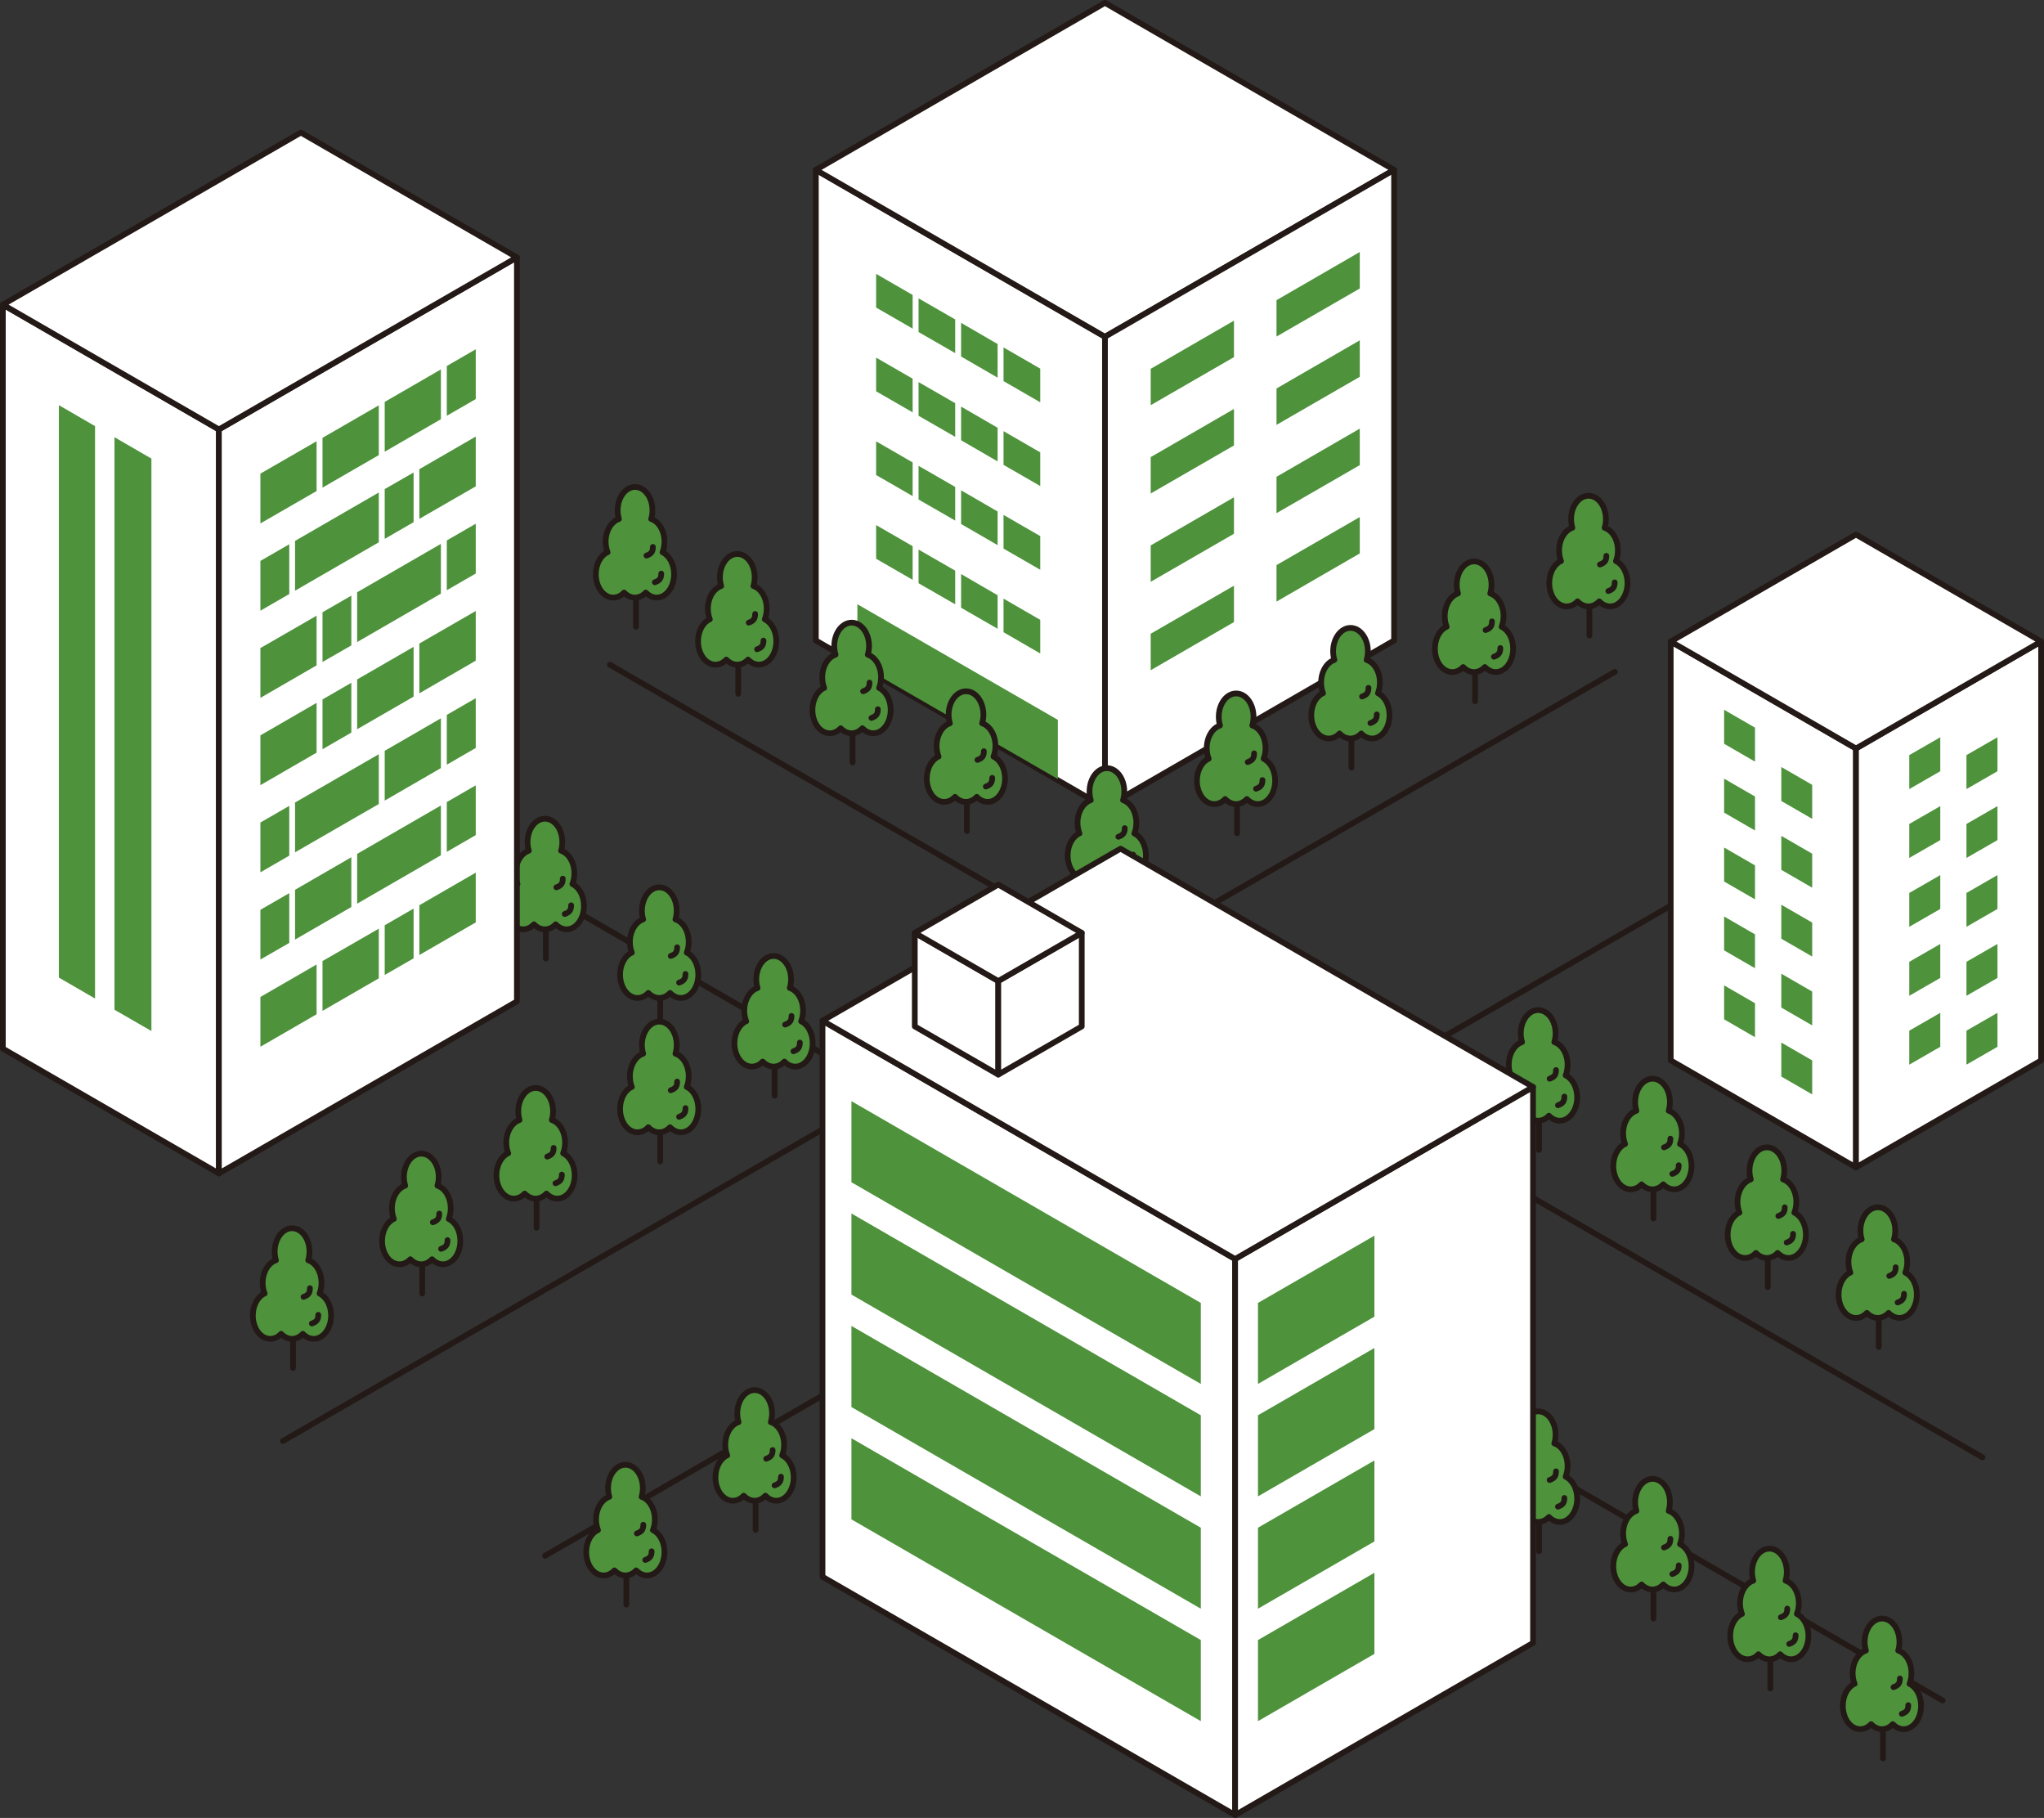 <?xml version="1.0" encoding="UTF-8"?>
<svg id="_レイヤー_1" data-name="レイヤー_1" xmlns="http://www.w3.org/2000/svg" viewBox="0 0 178.73 158.92">
  <rect x="0" y="0" width="178.73" height="158.92" fill="#333333" stroke="none"/>
  <defs>
    <style>
      .cls-1 {
        stroke-miterlimit: 10;
      }

      .cls-1, .cls-2, .cls-3, .cls-4, .cls-5 {
        stroke-width: .5px;
      }

      .cls-1, .cls-2, .cls-6, .cls-4 {
        fill: #4e923c;
      }

      .cls-1, .cls-4 {
        stroke: #fff;
      }

      .cls-2, .cls-3, .cls-4, .cls-5 {
        stroke-linecap: round;
        stroke-linejoin: round;
      }

      .cls-2, .cls-3, .cls-5 {
        stroke: #231916;
      }

      .cls-3 {
        fill: #fff;
      }

      .cls-5 {
        fill: none;
      }
    </style>
  </defs>
  <polyline class="cls-5" points="53.33 58.11 97.8 83.79 141.21 58.73"/>
  <polyline class="cls-5" points="169.86 148.65 97.8 107.05 47.66 136"/>
  <polyline class="cls-5" points="24.74 125.97 77.66 95.42 22.26 63.43"/>
  <polyline class="cls-5" points="170.87 64.86 117.95 95.42 173.35 127.4"/>
  <g>
    <g>
      <polyline class="cls-3" points="47.73 83.79 47.73 78.94 48.03 78.94"/>
      <path class="cls-2" d="M45.25,77.28c-.11-.28-.17-.6-.17-.93,0-.96.5-1.76,1.16-1.98-.07-.24-.11-.49-.11-.76,0-1.12.68-2.04,1.52-2.04s1.52.91,1.52,2.04c0,.27-.04.53-.11.76.67.22,1.16,1.02,1.16,1.98,0,.34-.06.65-.17.93.59.28,1.01,1.03,1.01,1.92,0,1.12-.68,2.04-1.52,2.04-.36,0-.69-.17-.95-.44-.26.28-.59.44-.95.44s-.69-.17-.95-.44c-.26.28-.59.44-.95.44-.84,0-1.52-.91-1.52-2.04,0-.89.42-1.64,1.01-1.92Z"/>
    </g>
    <path class="cls-5" d="M49.38,79.9c.43-.15.56-.35.56-.76"/>
    <path class="cls-5" d="M48.65,77.57c.43-.15.56-.35.56-.76"/>
  </g>
  <g>
    <g>
      <polyline class="cls-3" points="57.73 89.79 57.73 84.94 58.03 84.94"/>
      <path class="cls-2" d="M55.25,83.28c-.11-.28-.17-.6-.17-.93,0-.96.5-1.76,1.16-1.98-.07-.24-.11-.49-.11-.76,0-1.12.68-2.04,1.52-2.04s1.52.91,1.52,2.04c0,.27-.04.53-.11.76.67.22,1.16,1.02,1.16,1.98,0,.34-.06.65-.17.93.59.28,1.01,1.03,1.01,1.92,0,1.12-.68,2.04-1.52,2.04-.36,0-.69-.17-.95-.44-.26.28-.59.44-.95.44s-.69-.17-.95-.44c-.26.28-.59.44-.95.44-.84,0-1.52-.91-1.52-2.04,0-.89.42-1.64,1.01-1.92Z"/>
    </g>
    <path class="cls-5" d="M59.38,85.9c.43-.15.56-.35.56-.76"/>
    <path class="cls-5" d="M58.65,83.57c.43-.15.56-.35.56-.76"/>
  </g>
  <g>
    <g>
      <polyline class="cls-3" points="57.73 101.53 57.73 96.68 58.03 96.68"/>
      <path class="cls-2" d="M55.25,95.02c-.11-.28-.17-.6-.17-.93,0-.96.5-1.76,1.16-1.98-.07-.24-.11-.49-.11-.76,0-1.12.68-2.04,1.52-2.04s1.52.91,1.52,2.04c0,.27-.04.53-.11.76.67.22,1.16,1.02,1.16,1.98,0,.34-.06.65-.17.93.59.28,1.01,1.03,1.01,1.92,0,1.12-.68,2.04-1.52,2.04-.36,0-.69-.17-.95-.44-.26.28-.59.44-.95.44s-.69-.17-.95-.44c-.26.28-.59.44-.95.44-.84,0-1.52-.91-1.52-2.04,0-.89.42-1.64,1.01-1.92Z"/>
    </g>
    <path class="cls-5" d="M59.38,97.63c.43-.15.56-.35.56-.76"/>
    <path class="cls-5" d="M58.65,95.31c.43-.15.56-.35.56-.76"/>
  </g>
  <g>
    <g>
      <polyline class="cls-3" points="67.73 95.79 67.73 90.94 68.03 90.94"/>
      <path class="cls-2" d="M65.25,89.28c-.11-.28-.17-.6-.17-.93,0-.96.5-1.76,1.16-1.98-.07-.24-.11-.49-.11-.76,0-1.12.68-2.04,1.52-2.04s1.52.91,1.52,2.04c0,.27-.04.53-.11.76.67.22,1.16,1.02,1.16,1.98,0,.34-.06.65-.17.93.59.28,1.01,1.03,1.01,1.92,0,1.12-.68,2.04-1.52,2.04-.36,0-.69-.17-.95-.44-.26.28-.59.44-.95.44s-.69-.17-.95-.44c-.26.28-.59.44-.95.44-.84,0-1.52-.91-1.52-2.04,0-.89.42-1.64,1.01-1.92Z"/>
    </g>
    <path class="cls-5" d="M69.38,91.9c.43-.15.56-.35.56-.76"/>
    <path class="cls-5" d="M68.65,89.57c.43-.15.56-.35.56-.76"/>
  </g>
  <g>
    <g>
      <polyline class="cls-3" points="36.92 113.07 36.92 108.22 37.23 108.22"/>
      <path class="cls-2" d="M34.44,106.56c-.11-.28-.17-.6-.17-.93,0-.96.5-1.76,1.16-1.98-.07-.24-.11-.49-.11-.76,0-1.12.68-2.04,1.52-2.04s1.52.91,1.52,2.04c0,.27-.04.53-.11.76.67.22,1.16,1.02,1.16,1.98,0,.34-.06.65-.17.93.59.28,1.01,1.03,1.01,1.92,0,1.12-.68,2.04-1.52,2.04-.36,0-.69-.17-.95-.44-.26.28-.59.44-.95.44s-.69-.17-.95-.44c-.26.28-.59.44-.95.44-.84,0-1.52-.91-1.52-2.04,0-.89.42-1.64,1.01-1.92Z"/>
    </g>
    <path class="cls-5" d="M38.57,109.17c.43-.15.56-.35.56-.76"/>
    <path class="cls-5" d="M37.85,106.85c.43-.15.56-.35.56-.76"/>
  </g>
  <g>
    <g>
      <polyline class="cls-3" points="25.62 119.59 25.62 114.74 25.92 114.74"/>
      <path class="cls-2" d="M23.14,113.08c-.11-.28-.17-.6-.17-.93,0-.96.5-1.76,1.16-1.98-.07-.24-.11-.49-.11-.76,0-1.12.68-2.04,1.52-2.04s1.52.91,1.52,2.04c0,.27-.04.53-.11.76.67.22,1.16,1.02,1.16,1.98,0,.34-.06.65-.17.93.59.28,1.01,1.03,1.01,1.92,0,1.12-.68,2.04-1.52,2.04-.36,0-.69-.17-.95-.44-.26.28-.59.44-.95.44s-.69-.17-.95-.44c-.26.28-.59.44-.95.44-.84,0-1.52-.91-1.52-2.04,0-.89.42-1.64,1.01-1.92Z"/>
    </g>
    <path class="cls-5" d="M27.27,115.7c.43-.15.56-.35.56-.76"/>
    <path class="cls-5" d="M26.54,113.37c.43-.15.56-.35.56-.76"/>
  </g>
  <g>
    <g>
      <polyline class="cls-3" points="46.92 107.33 46.92 102.48 47.23 102.48"/>
      <path class="cls-2" d="M44.44,100.82c-.11-.28-.17-.6-.17-.93,0-.96.5-1.76,1.16-1.98-.07-.24-.11-.49-.11-.76,0-1.12.68-2.04,1.52-2.04s1.52.91,1.52,2.04c0,.27-.04.53-.11.76.67.22,1.16,1.02,1.16,1.98,0,.34-.06.65-.17.93.59.28,1.01,1.03,1.01,1.92,0,1.12-.68,2.04-1.52,2.04-.36,0-.69-.17-.95-.44-.26.28-.59.44-.95.44s-.69-.17-.95-.44c-.26.28-.59.44-.95.44-.84,0-1.52-.91-1.52-2.04,0-.89.42-1.64,1.01-1.92Z"/>
    </g>
    <path class="cls-5" d="M48.57,103.44c.43-.15.56-.35.56-.76"/>
    <path class="cls-5" d="M47.85,101.11c.43-.15.56-.35.56-.76"/>
  </g>
  <g>
    <g>
      <polyline class="cls-3" points="134.58 135.6 134.58 130.75 134.88 130.75"/>
      <path class="cls-2" d="M132.1,129.09c-.11-.28-.17-.6-.17-.93,0-.96.5-1.76,1.16-1.98-.07-.24-.11-.49-.11-.76,0-1.12.68-2.04,1.52-2.04s1.52.91,1.52,2.04c0,.27-.04.53-.11.76.67.22,1.16,1.02,1.16,1.98,0,.34-.06.65-.17.93.59.28,1.01,1.03,1.01,1.92,0,1.12-.68,2.04-1.52,2.04-.36,0-.69-.17-.95-.44-.26.28-.59.44-.95.44s-.69-.17-.95-.44c-.26.28-.59.44-.95.44-.84,0-1.52-.91-1.52-2.04,0-.89.42-1.64,1.01-1.92Z"/>
    </g>
    <path class="cls-5" d="M136.23,131.71c.43-.15.56-.35.56-.76"/>
    <path class="cls-5" d="M135.5,129.38c.43-.15.56-.35.56-.76"/>
  </g>
  <g>
    <g>
      <polyline class="cls-3" points="144.58 141.49 144.58 136.64 144.88 136.64"/>
      <path class="cls-2" d="M142.1,134.99c-.11-.28-.17-.6-.17-.93,0-.96.5-1.76,1.16-1.98-.07-.24-.11-.49-.11-.76,0-1.12.68-2.04,1.52-2.04s1.52.91,1.52,2.04c0,.27-.04.53-.11.76.67.22,1.16,1.02,1.16,1.98,0,.34-.06.65-.17.93.59.28,1.01,1.03,1.01,1.92,0,1.12-.68,2.04-1.52,2.04-.36,0-.69-.17-.95-.44-.26.28-.59.44-.95.44s-.69-.17-.95-.44c-.26.28-.59.44-.95.44-.84,0-1.52-.91-1.52-2.04,0-.89.42-1.64,1.01-1.92Z"/>
    </g>
    <path class="cls-5" d="M146.23,137.6c.43-.15.56-.35.56-.76"/>
    <path class="cls-5" d="M145.5,135.28c.43-.15.56-.35.56-.76"/>
  </g>
  <g>
    <g>
      <polyline class="cls-3" points="154.8 147.6 154.8 142.75 155.1 142.75"/>
      <path class="cls-2" d="M152.32,141.09c-.11-.28-.17-.6-.17-.93,0-.96.5-1.76,1.16-1.98-.07-.24-.11-.49-.11-.76,0-1.12.68-2.04,1.52-2.04s1.52.91,1.52,2.04c0,.27-.04.53-.11.76.67.22,1.16,1.02,1.16,1.98,0,.34-.06.65-.17.93.59.28,1.01,1.03,1.01,1.92,0,1.12-.68,2.04-1.52,2.04-.36,0-.69-.17-.95-.44-.26.28-.59.44-.95.44s-.69-.17-.95-.44c-.26.28-.59.44-.95.44-.84,0-1.52-.91-1.52-2.04,0-.89.42-1.64,1.01-1.92Z"/>
    </g>
    <path class="cls-5" d="M156.45,143.71c.43-.15.56-.35.56-.76"/>
    <path class="cls-5" d="M155.72,141.38c.43-.15.56-.35.56-.76"/>
  </g>
  <g>
    <g>
      <polyline class="cls-3" points="164.65 153.71 164.65 148.86 164.95 148.86"/>
      <path class="cls-2" d="M162.17,147.2c-.11-.28-.17-.6-.17-.93,0-.96.5-1.76,1.16-1.98-.07-.24-.11-.49-.11-.76,0-1.12.68-2.04,1.52-2.04s1.52.91,1.52,2.04c0,.27-.04.53-.11.76.67.22,1.16,1.02,1.16,1.98,0,.34-.06.65-.17.93.59.28,1.01,1.03,1.01,1.92,0,1.12-.68,2.04-1.52,2.04-.36,0-.69-.17-.95-.44-.26.28-.59.44-.95.44s-.69-.17-.95-.44c-.26.28-.59.44-.95.44-.84,0-1.52-.91-1.52-2.04,0-.89.42-1.64,1.01-1.92Z"/>
    </g>
    <path class="cls-5" d="M166.3,149.82c.43-.15.56-.35.56-.76"/>
    <path class="cls-5" d="M165.57,147.49c.43-.15.56-.35.56-.76"/>
  </g>
  <g>
    <g>
      <polyline class="cls-3" points="134.58 100.52 134.58 95.67 134.88 95.67"/>
      <path class="cls-2" d="M132.1,94.01c-.11-.28-.17-.6-.17-.93,0-.96.5-1.76,1.16-1.98-.07-.24-.11-.49-.11-.76,0-1.12.68-2.04,1.52-2.04s1.52.91,1.52,2.04c0,.27-.04.53-.11.76.67.22,1.16,1.02,1.16,1.98,0,.34-.06.65-.17.93.59.28,1.01,1.03,1.01,1.92,0,1.12-.68,2.04-1.52,2.04-.36,0-.69-.17-.95-.44-.26.28-.59.44-.95.44s-.69-.17-.95-.44c-.26.28-.59.44-.95.44-.84,0-1.52-.91-1.52-2.04,0-.89.42-1.64,1.01-1.92Z"/>
    </g>
    <path class="cls-5" d="M136.23,96.62c.43-.15.56-.35.56-.76"/>
    <path class="cls-5" d="M135.5,94.3c.43-.15.56-.35.56-.76"/>
  </g>
  <g>
    <g>
      <polyline class="cls-3" points="144.58 106.52 144.58 101.67 144.88 101.67"/>
      <path class="cls-2" d="M142.1,100.01c-.11-.28-.17-.6-.17-.93,0-.96.5-1.76,1.16-1.98-.07-.24-.11-.49-.11-.76,0-1.12.68-2.04,1.52-2.04s1.52.91,1.52,2.04c0,.27-.04.53-.11.76.67.22,1.16,1.02,1.16,1.98,0,.34-.06.65-.17.93.59.28,1.01,1.03,1.01,1.92,0,1.12-.68,2.04-1.52,2.04-.36,0-.69-.17-.95-.44-.26.28-.59.44-.95.44s-.69-.17-.95-.44c-.26.28-.59.44-.95.44-.84,0-1.52-.91-1.52-2.04,0-.89.42-1.64,1.01-1.92Z"/>
    </g>
    <path class="cls-5" d="M146.23,102.62c.43-.15.56-.35.56-.76"/>
    <path class="cls-5" d="M145.5,100.3c.43-.15.56-.35.56-.76"/>
  </g>
  <g>
    <g>
      <polyline class="cls-3" points="154.58 112.52 154.58 107.67 154.88 107.67"/>
      <path class="cls-2" d="M152.1,106.01c-.11-.28-.17-.6-.17-.93,0-.96.5-1.76,1.16-1.98-.07-.24-.11-.49-.11-.76,0-1.12.68-2.04,1.52-2.04s1.52.91,1.52,2.04c0,.27-.04.53-.11.76.67.22,1.16,1.02,1.16,1.98,0,.34-.06.65-.17.93.59.28,1.01,1.03,1.01,1.92,0,1.12-.68,2.04-1.52,2.04-.36,0-.69-.17-.95-.44-.26.28-.59.44-.95.44s-.69-.17-.95-.44c-.26.28-.59.44-.95.44-.84,0-1.52-.91-1.52-2.04,0-.89.42-1.64,1.01-1.92Z"/>
    </g>
    <path class="cls-5" d="M156.23,108.62c.43-.15.56-.35.56-.76"/>
    <path class="cls-5" d="M155.5,106.3c.43-.15.56-.35.56-.76"/>
  </g>
  <g>
    <g>
      <polyline class="cls-3" points="164.28 117.75 164.28 112.91 164.58 112.91"/>
      <path class="cls-2" d="M161.8,111.25c-.11-.28-.17-.6-.17-.93,0-.96.5-1.76,1.16-1.98-.07-.24-.11-.49-.11-.76,0-1.12.68-2.04,1.52-2.04s1.52.91,1.52,2.04c0,.27-.04.53-.11.76.67.22,1.16,1.02,1.16,1.98,0,.34-.06.65-.17.93.59.28,1.01,1.03,1.01,1.92,0,1.12-.68,2.04-1.52,2.04-.36,0-.69-.17-.95-.44-.26.28-.59.44-.95.44s-.69-.17-.95-.44c-.26.28-.59.44-.95.44-.84,0-1.52-.91-1.52-2.04,0-.89.42-1.64,1.01-1.92Z"/>
    </g>
    <path class="cls-5" d="M165.93,113.86c.43-.15.56-.35.56-.76"/>
    <path class="cls-5" d="M165.2,111.54c.43-.15.56-.35.56-.76"/>
  </g>
  <g>
    <polygon class="cls-3" points="19.14 37.54 .25 26.63 .25 91.67 19.14 102.58 19.14 37.54"/>
    <polygon class="cls-3" points="45.2 87.54 19.14 102.58 19.14 37.54 45.2 22.5 45.2 87.54"/>
    <polygon class="cls-6" points="13.24 40.09 13.24 90.13 10.01 88.27 10.01 38.22 13.24 40.09"/>
    <polygon class="cls-6" points="5.15 85.46 5.15 35.42 8.31 37.25 8.31 87.29 5.15 85.46"/>
    <polygon class="cls-1" points="27.95 43.06 22.52 46.19 22.52 41.26 27.95 38.13 27.95 43.06"/>
    <polygon class="cls-1" points="25.55 52.07 22.52 53.82 22.52 48.89 25.55 47.14 25.55 52.07"/>
    <polygon class="cls-1" points="27.95 58.3 22.52 61.44 22.52 56.51 27.95 53.38 27.95 58.3"/>
    <polygon class="cls-1" points="27.95 65.93 22.52 69.07 22.52 64.14 27.95 61 27.95 65.93"/>
    <polygon class="cls-1" points="25.55 74.94 22.52 76.69 22.52 71.76 25.55 70.01 25.55 74.94"/>
    <polygon class="cls-1" points="25.55 82.57 22.52 84.31 22.52 79.39 25.55 77.64 25.55 82.57"/>
    <polygon class="cls-1" points="27.95 88.8 22.52 91.94 22.52 87.01 27.95 83.87 27.95 88.8"/>
    <polygon class="cls-1" points="33.39 39.92 27.95 43.06 27.95 38.13 33.39 34.99 33.39 39.92"/>
    <polygon class="cls-1" points="33.39 47.54 25.55 52.07 25.55 47.14 33.39 42.61 33.39 47.54"/>
    <polygon class="cls-1" points="30.98 56.56 27.95 58.3 27.95 53.38 30.98 51.63 30.98 56.56"/>
    <polygon class="cls-1" points="30.98 64.18 27.95 65.93 27.95 61 30.98 59.25 30.98 64.18"/>
    <polygon class="cls-1" points="33.39 70.42 25.55 74.94 25.55 70.01 33.39 65.49 33.39 70.42"/>
    <polygon class="cls-1" points="30.98 79.43 25.55 82.57 25.55 77.64 30.98 74.5 30.98 79.43"/>
    <polygon class="cls-1" points="33.39 85.66 27.95 88.8 27.95 83.87 33.39 80.74 33.39 85.66"/>
    <polygon class="cls-1" points="38.82 36.78 33.39 39.92 33.39 34.99 38.82 31.85 38.82 36.78"/>
    <polygon class="cls-1" points="36.42 45.79 33.39 47.54 33.39 42.61 36.42 40.87 36.42 45.79"/>
    <polygon class="cls-1" points="38.82 52.03 30.98 56.56 30.98 51.63 38.82 47.1 38.82 52.03"/>
    <polygon class="cls-1" points="36.42 61.04 30.98 64.18 30.98 59.25 36.42 56.11 36.42 61.04"/>
    <polygon class="cls-1" points="38.82 67.28 33.39 70.42 33.39 65.49 38.82 62.35 38.82 67.28"/>
    <polygon class="cls-1" points="38.82 74.9 30.98 79.43 30.98 74.5 38.82 69.97 38.82 74.9"/>
    <polygon class="cls-1" points="36.42 83.92 33.39 85.66 33.39 80.74 36.42 78.99 36.42 83.92"/>
    <polygon class="cls-1" points="41.85 35.03 38.82 36.78 38.82 31.85 41.85 30.1 41.85 35.03"/>
    <polygon class="cls-1" points="41.85 42.66 36.42 45.79 36.42 40.87 41.85 37.73 41.85 42.66"/>
    <polygon class="cls-1" points="41.85 50.28 38.82 52.03 38.82 47.1 41.85 45.35 41.85 50.28"/>
    <polygon class="cls-1" points="41.85 57.9 36.42 61.04 36.42 56.11 41.85 52.98 41.85 57.9"/>
    <polygon class="cls-1" points="41.85 65.53 38.82 67.28 38.82 62.35 41.85 60.6 41.85 65.53"/>
    <polygon class="cls-1" points="41.85 73.15 38.82 74.9 38.82 69.97 41.85 68.22 41.85 73.15"/>
    <polygon class="cls-1" points="41.85 80.78 36.42 83.92 36.42 78.99 41.85 75.85 41.85 80.78"/>
    <polygon class="cls-3" points="19.14 37.54 .25 26.63 26.31 11.59 45.2 22.5 19.14 37.54"/>
  </g>
  <g>
    <polygon class="cls-3" points="96.62 29.44 71.34 14.85 71.34 55.99 96.62 70.59 96.62 29.44"/>
    <polygon class="cls-3" points="121.9 14.85 96.62 .25 71.34 14.85 96.62 29.44 121.9 14.85"/>
    <polygon class="cls-6" points="92.5 68.1 74.97 57.99 74.97 52.82 92.5 62.93 92.5 68.1"/>
    <polygon class="cls-3" points="121.9 14.85 96.62 29.44 96.62 70.59 121.9 55.99 121.9 14.85"/>
    <polygon class="cls-6" points="107.9 28.03 100.62 32.24 100.62 35.42 107.9 31.22 107.9 28.03"/>
    <polygon class="cls-6" points="100.62 43.14 107.9 38.94 107.9 35.75 100.62 39.96 100.62 43.14"/>
    <polygon class="cls-6" points="100.62 50.86 107.9 46.66 107.9 43.47 100.62 47.68 100.62 50.86"/>
    <polygon class="cls-6" points="100.62 58.59 107.9 54.38 107.9 51.2 100.62 55.4 100.62 58.59"/>
    <polygon class="cls-6" points="118.9 22.03 111.62 26.24 111.62 29.42 118.9 25.22 118.9 22.03"/>
    <polygon class="cls-6" points="111.62 37.14 118.9 32.94 118.9 29.75 111.62 33.96 111.62 37.14"/>
    <polygon class="cls-6" points="111.62 44.86 118.9 40.66 118.9 37.47 111.62 41.68 111.62 44.86"/>
    <polygon class="cls-6" points="111.62 52.59 118.9 48.38 118.9 45.2 111.62 49.4 111.62 52.59"/>
    <polygon class="cls-4" points="80.07 51.13 76.36 48.99 76.36 45.47 80.07 47.61 80.07 51.13"/>
    <polygon class="cls-4" points="83.79 53.27 80.07 51.13 80.07 47.61 83.79 49.75 83.79 53.27"/>
    <polygon class="cls-4" points="87.5 55.41 83.79 53.27 83.79 49.75 87.5 51.9 87.5 55.41"/>
    <polygon class="cls-4" points="91.21 57.56 87.5 55.41 87.5 51.9 91.21 54.04 91.21 57.56"/>
    <polygon class="cls-4" points="80.07 43.81 76.36 41.67 76.36 38.15 80.07 40.29 80.07 43.81"/>
    <polygon class="cls-4" points="83.79 45.95 80.07 43.81 80.07 40.29 83.79 42.43 83.79 45.95"/>
    <polygon class="cls-4" points="87.5 48.1 83.79 45.95 83.79 42.43 87.5 44.58 87.5 48.1"/>
    <polygon class="cls-4" points="91.21 50.24 87.5 48.1 87.5 44.58 91.21 46.72 91.21 50.24"/>
    <polygon class="cls-4" points="80.07 36.49 76.36 34.35 76.36 30.83 80.07 32.97 80.07 36.49"/>
    <polygon class="cls-4" points="83.79 38.63 80.07 36.49 80.07 32.97 83.79 35.11 83.79 38.63"/>
    <polygon class="cls-4" points="87.5 40.78 83.79 38.63 83.79 35.11 87.5 37.26 87.5 40.78"/>
    <polygon class="cls-4" points="91.21 42.92 87.5 40.78 87.5 37.26 91.21 39.4 91.21 42.92"/>
    <polygon class="cls-4" points="80.07 29.17 76.36 27.03 76.36 23.51 80.07 25.65 80.07 29.17"/>
    <polygon class="cls-4" points="83.79 31.31 80.07 29.17 80.07 25.65 83.79 27.79 83.79 31.31"/>
    <polygon class="cls-4" points="87.5 33.46 83.79 31.31 83.79 27.79 87.5 29.94 87.5 33.46"/>
    <polygon class="cls-4" points="91.21 35.6 87.5 33.46 87.5 29.94 91.21 32.08 91.21 35.6"/>
  </g>
  <g>
    <polygon class="cls-3" points="162.29 65.43 146.09 56.08 146.09 92.7 162.29 102.05 162.29 65.43"/>
    <polygon class="cls-6" points="153.46 66.58 150.76 65.02 150.76 62.05 153.46 63.61 153.46 66.58"/>
    <polygon class="cls-6" points="153.46 72.6 150.76 71.04 150.76 68.07 153.46 69.63 153.46 72.6"/>
    <polygon class="cls-6" points="153.46 78.62 150.76 77.06 150.76 74.09 153.46 75.65 153.46 78.62"/>
    <polygon class="cls-6" points="153.46 84.64 150.76 83.08 150.76 80.12 153.46 81.68 153.46 84.64"/>
    <polygon class="cls-6" points="153.46 90.67 150.76 89.11 150.76 86.14 153.46 87.7 153.46 90.67"/>
    <polygon class="cls-6" points="158.46 71.58 155.76 70.02 155.76 67.05 158.46 68.61 158.46 71.58"/>
    <polygon class="cls-6" points="158.46 77.6 155.76 76.04 155.76 73.07 158.46 74.63 158.46 77.6"/>
    <polygon class="cls-6" points="158.46 83.62 155.76 82.06 155.76 79.09 158.46 80.65 158.46 83.62"/>
    <polygon class="cls-6" points="158.46 89.64 155.76 88.08 155.76 85.12 158.46 86.68 158.46 89.64"/>
    <polygon class="cls-6" points="158.46 95.67 155.76 94.11 155.76 91.14 158.46 92.7 158.46 95.67"/>
    <polygon class="cls-3" points="178.48 56.08 162.29 65.43 162.29 102.05 178.48 92.7 178.48 56.08"/>
    <polygon class="cls-6" points="169.66 67.42 166.95 68.98 166.95 66.01 169.66 64.45 169.66 67.42"/>
    <polygon class="cls-6" points="169.66 73.44 166.95 75 166.95 72.03 169.66 70.47 169.66 73.44"/>
    <polygon class="cls-6" points="169.66 79.46 166.95 81.02 166.95 78.06 169.66 76.5 169.66 79.46"/>
    <polygon class="cls-6" points="169.66 85.49 166.95 87.05 166.95 84.08 169.66 82.52 169.66 85.49"/>
    <polygon class="cls-6" points="169.66 91.51 166.95 93.07 166.95 90.1 169.66 88.54 169.66 91.51"/>
    <polygon class="cls-6" points="174.66 67.42 171.95 68.98 171.95 66.01 174.66 64.45 174.66 67.42"/>
    <polygon class="cls-6" points="174.66 73.44 171.95 75 171.95 72.03 174.66 70.47 174.66 73.44"/>
    <polygon class="cls-6" points="174.66 79.46 171.95 81.02 171.95 78.06 174.66 76.5 174.66 79.46"/>
    <polygon class="cls-6" points="174.66 85.49 171.95 87.05 171.95 84.08 174.66 82.52 174.66 85.49"/>
    <polygon class="cls-6" points="174.66 91.51 171.95 93.07 171.95 90.1 174.66 88.54 174.66 91.51"/>
    <polygon class="cls-3" points="178.48 56.08 162.29 46.73 146.09 56.08 162.29 65.43 178.48 56.08"/>
  </g>
  <g>
    <g>
      <polyline class="cls-3" points="64.55 60.65 64.55 55.8 64.85 55.8"/>
      <path class="cls-2" d="M62.07,54.14c-.11-.28-.17-.6-.17-.93,0-.96.5-1.76,1.16-1.98-.07-.24-.11-.49-.11-.76,0-1.12.68-2.04,1.52-2.04s1.52.91,1.52,2.04c0,.27-.04.53-.11.76.67.22,1.16,1.02,1.16,1.98,0,.34-.06.65-.17.93.59.28,1.01,1.03,1.01,1.92,0,1.12-.68,2.04-1.52,2.04-.36,0-.69-.17-.95-.44-.26.28-.59.44-.95.44s-.69-.17-.95-.44c-.26.28-.59.44-.95.44-.84,0-1.52-.91-1.52-2.04,0-.89.42-1.64,1.01-1.92Z"/>
    </g>
    <path class="cls-5" d="M66.2,56.76c.43-.15.56-.35.56-.76"/>
    <path class="cls-5" d="M65.47,54.43c.43-.15.56-.35.56-.76"/>
  </g>
  <g>
    <g>
      <polyline class="cls-3" points="55.61 54.79 55.61 49.94 55.91 49.94"/>
      <path class="cls-2" d="M53.13,48.28c-.11-.28-.17-.6-.17-.93,0-.96.5-1.76,1.16-1.98-.07-.24-.11-.49-.11-.76,0-1.12.68-2.04,1.52-2.04s1.52.91,1.52,2.04c0,.27-.04.53-.11.76.67.22,1.16,1.02,1.16,1.98,0,.34-.06.65-.17.93.59.28,1.01,1.03,1.01,1.92,0,1.12-.68,2.04-1.52,2.04-.36,0-.69-.17-.95-.44-.26.28-.59.44-.95.44s-.69-.17-.95-.44c-.26.28-.59.44-.95.44-.84,0-1.52-.91-1.52-2.04,0-.89.42-1.64,1.01-1.92Z"/>
    </g>
    <path class="cls-5" d="M57.26,50.9c.43-.15.56-.35.56-.76"/>
    <path class="cls-5" d="M56.53,48.57c.43-.15.56-.35.56-.76"/>
  </g>
  <g>
    <g>
      <polyline class="cls-3" points="74.55 66.65 74.55 61.8 74.85 61.8"/>
      <path class="cls-2" d="M72.07,60.14c-.11-.28-.17-.6-.17-.93,0-.96.5-1.76,1.16-1.98-.07-.24-.11-.49-.11-.76,0-1.12.68-2.04,1.52-2.04s1.52.91,1.52,2.04c0,.27-.04.53-.11.76.67.22,1.16,1.02,1.16,1.98,0,.34-.06.65-.17.93.59.28,1.01,1.03,1.01,1.92,0,1.12-.68,2.04-1.52,2.04-.36,0-.69-.17-.95-.44-.26.28-.59.44-.95.44s-.69-.17-.95-.44c-.26.28-.59.44-.95.44-.84,0-1.52-.91-1.52-2.04,0-.89.42-1.64,1.01-1.92Z"/>
    </g>
    <path class="cls-5" d="M76.2,62.76c.43-.15.56-.35.56-.76"/>
    <path class="cls-5" d="M75.47,60.43c.43-.15.56-.35.56-.76"/>
  </g>
  <g>
    <g>
      <polyline class="cls-3" points="84.55 72.65 84.55 67.8 84.85 67.8"/>
      <path class="cls-2" d="M82.07,66.14c-.11-.28-.17-.6-.17-.93,0-.96.5-1.76,1.16-1.98-.07-.24-.11-.49-.11-.76,0-1.12.68-2.04,1.52-2.04s1.52.91,1.52,2.04c0,.27-.04.53-.11.76.67.22,1.16,1.02,1.16,1.98,0,.34-.06.65-.17.93.59.28,1.01,1.03,1.01,1.92,0,1.12-.68,2.04-1.52,2.04-.36,0-.69-.17-.95-.44-.26.28-.59.44-.95.44s-.69-.17-.95-.44c-.26.28-.59.44-.95.44-.84,0-1.52-.91-1.52-2.04,0-.89.42-1.64,1.01-1.92Z"/>
    </g>
    <path class="cls-5" d="M86.2,68.76c.43-.15.56-.35.56-.76"/>
    <path class="cls-5" d="M85.47,66.43c.43-.15.56-.35.56-.76"/>
  </g>
  <g>
    <g>
      <polyline class="cls-3" points="128.98 61.3 128.98 56.45 129.28 56.45"/>
      <path class="cls-2" d="M126.5,54.79c-.11-.28-.17-.6-.17-.93,0-.96.5-1.76,1.16-1.98-.07-.24-.11-.49-.11-.76,0-1.12.68-2.04,1.52-2.04s1.52.91,1.52,2.04c0,.27-.04.53-.11.76.67.22,1.16,1.02,1.16,1.98,0,.34-.06.65-.17.93.59.28,1.01,1.03,1.01,1.92,0,1.12-.68,2.04-1.52,2.04-.36,0-.69-.17-.95-.44-.26.28-.59.44-.95.44s-.69-.17-.95-.44c-.26.28-.59.44-.95.44-.84,0-1.52-.91-1.52-2.04,0-.89.42-1.64,1.01-1.92Z"/>
    </g>
    <path class="cls-5" d="M130.63,57.41c.43-.15.56-.35.56-.76"/>
    <path class="cls-5" d="M129.9,55.08c.43-.15.56-.35.56-.76"/>
  </g>
  <g>
    <g>
      <polyline class="cls-3" points="138.98 55.56 138.98 50.71 139.28 50.71"/>
      <path class="cls-2" d="M136.5,49.05c-.11-.28-.17-.6-.17-.93,0-.96.5-1.76,1.16-1.98-.07-.24-.11-.49-.11-.76,0-1.12.68-2.04,1.52-2.04s1.52.91,1.52,2.04c0,.27-.04.53-.11.76.67.22,1.16,1.02,1.16,1.98,0,.34-.06.65-.17.93.59.28,1.01,1.03,1.01,1.92,0,1.12-.68,2.04-1.52,2.04-.36,0-.69-.17-.95-.44-.26.28-.59.44-.95.44s-.69-.17-.95-.44c-.26.28-.59.44-.95.44-.84,0-1.52-.91-1.52-2.04,0-.89.42-1.64,1.01-1.92Z"/>
    </g>
    <path class="cls-5" d="M140.63,51.67c.43-.15.56-.35.56-.76"/>
    <path class="cls-5" d="M139.9,49.35c.43-.15.56-.35.56-.76"/>
  </g>
  <g>
    <g>
      <polyline class="cls-3" points="108.17 72.84 108.17 67.99 108.48 67.99"/>
      <path class="cls-2" d="M105.69,66.33c-.11-.28-.17-.6-.17-.93,0-.96.5-1.76,1.16-1.98-.07-.24-.11-.49-.11-.76,0-1.12.68-2.04,1.52-2.04s1.52.91,1.52,2.04c0,.27-.04.53-.11.76.67.22,1.16,1.02,1.16,1.98,0,.34-.06.65-.17.93.59.28,1.01,1.03,1.01,1.92,0,1.12-.68,2.04-1.52,2.04-.36,0-.69-.17-.95-.44-.26.28-.59.44-.95.44s-.69-.17-.95-.44c-.26.28-.59.44-.95.44-.84,0-1.52-.91-1.52-2.04,0-.89.42-1.64,1.01-1.92Z"/>
    </g>
    <path class="cls-5" d="M109.83,68.95c.43-.15.56-.35.56-.76"/>
    <path class="cls-5" d="M109.1,66.62c.43-.15.56-.35.56-.76"/>
  </g>
  <g>
    <g>
      <polyline class="cls-3" points="96.87 79.36 96.87 74.52 97.17 74.52"/>
      <path class="cls-2" d="M94.39,72.86c-.11-.28-.17-.6-.17-.93,0-.96.5-1.76,1.16-1.98-.07-.24-.11-.49-.11-.76,0-1.12.68-2.04,1.52-2.04s1.52.91,1.52,2.04c0,.27-.04.53-.11.76.67.22,1.16,1.02,1.16,1.98,0,.34-.06.65-.17.93.59.28,1.01,1.03,1.01,1.92,0,1.12-.68,2.04-1.52,2.04-.36,0-.69-.17-.95-.44-.26.28-.59.44-.95.44s-.69-.17-.95-.44c-.26.28-.59.44-.95.44-.84,0-1.52-.91-1.52-2.04,0-.89.42-1.64,1.01-1.92Z"/>
    </g>
    <path class="cls-5" d="M98.52,75.47c.43-.15.56-.35.56-.76"/>
    <path class="cls-5" d="M97.79,73.15c.43-.15.56-.35.56-.76"/>
  </g>
  <g>
    <g>
      <polyline class="cls-3" points="118.17 67.1 118.17 62.25 118.48 62.25"/>
      <path class="cls-2" d="M115.69,60.6c-.11-.28-.17-.6-.17-.93,0-.96.5-1.76,1.16-1.98-.07-.24-.11-.49-.11-.76,0-1.12.68-2.04,1.52-2.04s1.52.91,1.52,2.04c0,.27-.04.53-.11.76.67.22,1.16,1.02,1.16,1.98,0,.34-.06.65-.17.93.59.28,1.01,1.03,1.01,1.92,0,1.12-.68,2.04-1.52,2.04-.36,0-.69-.17-.95-.44-.26.28-.59.44-.95.44s-.69-.17-.95-.44c-.26.28-.59.44-.95.44-.84,0-1.52-.91-1.52-2.04,0-.89.42-1.64,1.01-1.92Z"/>
    </g>
    <path class="cls-5" d="M119.83,63.21c.43-.15.56-.35.56-.76"/>
    <path class="cls-5" d="M119.1,60.89c.43-.15.56-.35.56-.76"/>
  </g>
  <g>
    <g>
      <polyline class="cls-3" points="86.88 122.2 86.88 117.35 87.18 117.35"/>
      <path class="cls-2" d="M84.4,115.69c-.11-.28-.17-.6-.17-.93,0-.96.5-1.76,1.16-1.98-.07-.24-.11-.49-.11-.76,0-1.12.68-2.04,1.52-2.04s1.52.91,1.52,2.04c0,.27-.04.53-.11.76.67.22,1.16,1.02,1.16,1.98,0,.34-.06.65-.17.93.59.28,1.01,1.03,1.01,1.92,0,1.12-.68,2.04-1.52,2.04-.36,0-.69-.17-.95-.44-.26.28-.59.44-.95.44s-.69-.17-.95-.44c-.26.28-.59.44-.95.44-.84,0-1.52-.91-1.52-2.04,0-.89.42-1.64,1.01-1.92Z"/>
    </g>
    <path class="cls-5" d="M88.53,118.31c.43-.15.56-.35.56-.76"/>
    <path class="cls-5" d="M87.8,115.98c.43-.15.56-.35.56-.76"/>
  </g>
  <g>
    <g>
      <polyline class="cls-3" points="96.88 116.46 96.88 111.62 97.18 111.62"/>
      <path class="cls-2" d="M94.4,109.96c-.11-.28-.17-.6-.17-.93,0-.96.5-1.76,1.16-1.98-.07-.24-.11-.49-.11-.76,0-1.12.68-2.04,1.52-2.04s1.52.91,1.52,2.04c0,.27-.04.53-.11.76.67.22,1.16,1.02,1.16,1.98,0,.34-.06.65-.17.93.59.28,1.01,1.03,1.01,1.92,0,1.12-.68,2.04-1.52,2.04-.36,0-.69-.17-.95-.44-.26.28-.59.44-.95.44s-.69-.17-.95-.44c-.26.28-.59.44-.95.44-.84,0-1.52-.91-1.52-2.04,0-.89.42-1.64,1.01-1.92Z"/>
    </g>
    <path class="cls-5" d="M98.53,112.57c.43-.15.56-.35.56-.76"/>
    <path class="cls-5" d="M97.8,110.25c.43-.15.56-.35.56-.76"/>
  </g>
  <g>
    <g>
      <polyline class="cls-3" points="66.07 133.74 66.07 128.89 66.38 128.89"/>
      <path class="cls-2" d="M63.59,127.23c-.11-.28-.17-.6-.17-.93,0-.96.5-1.76,1.16-1.98-.07-.24-.11-.49-.11-.76,0-1.12.68-2.04,1.52-2.04s1.52.91,1.52,2.04c0,.27-.04.53-.11.76.67.22,1.16,1.02,1.16,1.98,0,.34-.06.65-.17.93.59.28,1.01,1.03,1.01,1.92,0,1.12-.68,2.04-1.52,2.04-.36,0-.69-.17-.95-.44-.26.28-.59.44-.95.44s-.69-.17-.95-.44c-.26.28-.59.44-.95.44-.84,0-1.52-.91-1.52-2.04,0-.89.42-1.64,1.01-1.92Z"/>
    </g>
    <path class="cls-5" d="M67.73,129.85c.43-.15.56-.35.56-.76"/>
    <path class="cls-5" d="M67,127.52c.43-.15.56-.35.56-.76"/>
  </g>
  <g>
    <g>
      <polyline class="cls-3" points="54.77 140.27 54.77 135.42 55.07 135.42"/>
      <path class="cls-2" d="M52.29,133.76c-.11-.28-.17-.6-.17-.93,0-.96.5-1.76,1.16-1.98-.07-.24-.11-.49-.11-.76,0-1.12.68-2.04,1.52-2.04s1.52.91,1.52,2.04c0,.27-.04.53-.11.76.67.22,1.16,1.02,1.16,1.98,0,.34-.06.65-.17.93.59.28,1.01,1.03,1.01,1.92,0,1.12-.68,2.04-1.52,2.04-.36,0-.69-.17-.95-.44-.26.28-.59.44-.95.44s-.69-.17-.95-.44c-.26.28-.59.44-.95.44-.84,0-1.52-.91-1.52-2.04,0-.89.42-1.64,1.01-1.92Z"/>
    </g>
    <path class="cls-5" d="M56.42,136.37c.43-.15.56-.35.56-.76"/>
    <path class="cls-5" d="M55.69,134.05c.43-.15.56-.35.56-.76"/>
  </g>
  <g>
    <g>
      <polyline class="cls-3" points="76.07 128 76.07 123.16 76.38 123.16"/>
      <path class="cls-2" d="M73.59,121.5c-.11-.28-.17-.6-.17-.93,0-.96.5-1.76,1.16-1.98-.07-.24-.11-.49-.11-.76,0-1.12.68-2.04,1.52-2.04s1.52.91,1.52,2.04c0,.27-.04.53-.11.76.67.22,1.16,1.02,1.16,1.98,0,.34-.06.65-.17.93.59.28,1.01,1.03,1.01,1.92,0,1.12-.68,2.04-1.52,2.04-.36,0-.69-.17-.95-.44-.26.28-.59.44-.95.44s-.69-.17-.95-.44c-.26.28-.59.44-.95.44-.84,0-1.52-.91-1.52-2.04,0-.89.42-1.64,1.01-1.92Z"/>
    </g>
    <path class="cls-5" d="M77.73,124.11c.43-.15.56-.35.56-.76"/>
    <path class="cls-5" d="M77,121.79c.43-.15.56-.35.56-.76"/>
  </g>
  <g>
    <polygon class="cls-3" points="108 110.06 71.92 89.23 71.92 137.84 108 158.67 108 110.06"/>
    <polygon class="cls-3" points="134.05 143.62 108 158.67 108 110.06 134.05 95.02 134.05 143.62"/>
    <polygon class="cls-6" points="74.45 103.35 105 120.98 105 113.9 74.45 96.26 74.45 103.35"/>
    <polygon class="cls-6" points="74.45 113.17 105 130.81 105 123.72 74.45 106.08 74.45 113.17"/>
    <polygon class="cls-6" points="74.45 123 105 140.63 105 133.55 74.45 115.91 74.45 123"/>
    <polygon class="cls-6" points="74.45 132.82 105 150.46 105 143.37 74.45 125.73 74.45 132.82"/>
    <polygon class="cls-6" points="110 120.98 120.18 115.1 120.18 108.02 110 113.9 110 120.98"/>
    <polygon class="cls-6" points="110 130.81 120.18 124.93 120.18 117.84 110 123.72 110 130.81"/>
    <polygon class="cls-6" points="110 140.63 120.18 134.75 120.18 127.67 110 133.55 110 140.63"/>
    <polygon class="cls-6" points="110 150.46 120.18 144.58 120.18 137.49 110 143.37 110 150.46"/>
    <polygon class="cls-3" points="108 110.06 71.92 89.23 97.98 74.19 134.05 95.02 108 110.06"/>
    <polygon class="cls-3" points="87.29 85.76 79.99 81.55 79.99 89.73 87.29 93.94 87.29 85.76"/>
    <polygon class="cls-3" points="94.59 89.73 87.29 93.94 87.29 85.76 94.59 81.55 94.59 89.73"/>
    <polygon class="cls-3" points="87.29 85.76 79.99 81.55 87.29 77.33 94.59 81.55 87.29 85.76"/>
  </g>
</svg>